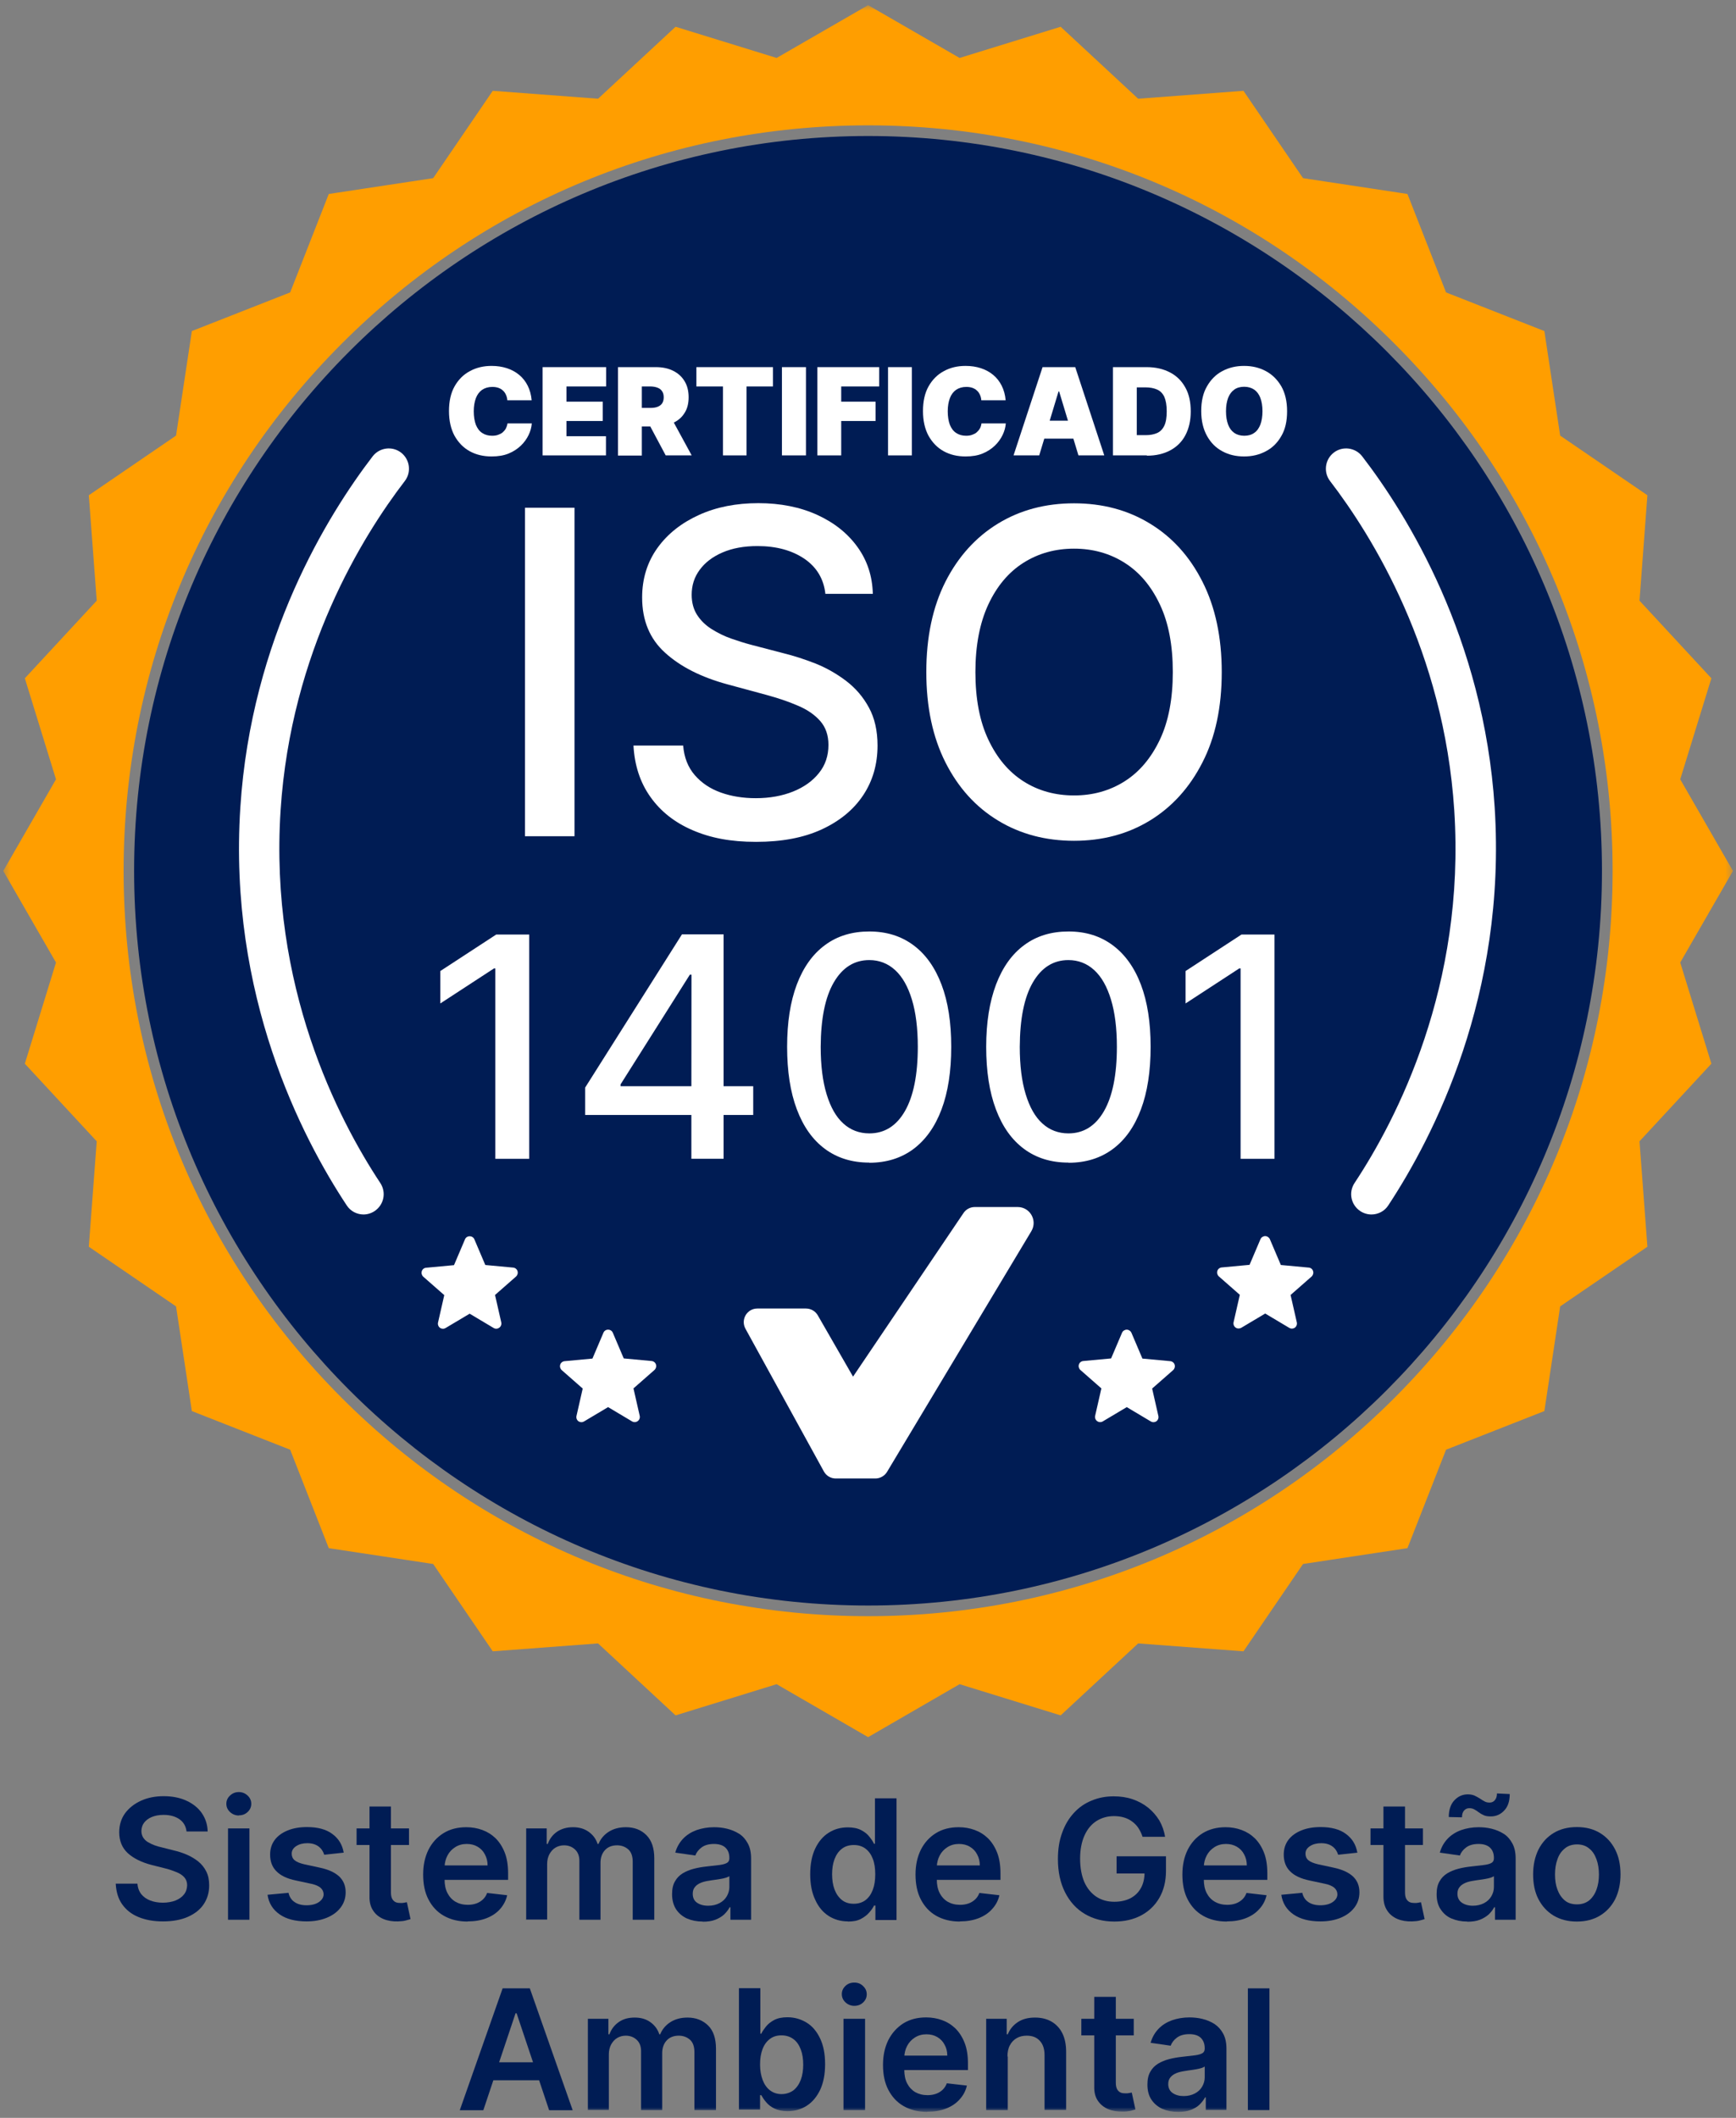 <svg xmlns="http://www.w3.org/2000/svg" width="246" height="300" viewBox="0 0 246 300" fill="none"><rect x="0" y="0" width="246" height="300" fill="#808080" stroke="none"/><mask id="mask0_385_261" style="mask-type:luminance" maskUnits="userSpaceOnUse" x="0" y="0" width="246" height="300"><path d="M245.591 0.687H0.44V299.158H245.591V0.687Z" fill="white"></path></mask><g mask="url(#mask0_385_261)"><path d="M227.006 123.347C227.006 180.744 180.362 227.428 123.015 227.428C65.669 227.428 19.003 180.744 19.003 123.347C19.003 65.951 65.669 19.266 123.015 19.266C180.362 19.266 227.006 65.951 227.006 123.347Z" fill="#001C54"></path><path d="M197.612 198.008C177.692 217.945 151.183 228.937 123.016 228.937C94.848 228.937 68.339 217.945 48.419 198.008C28.5 178.071 17.517 151.56 17.517 123.347C17.517 95.134 28.5 68.623 48.419 48.686C68.339 28.75 94.827 17.757 123.016 17.757C151.204 17.757 177.692 28.728 197.612 48.686C217.531 68.623 228.514 95.134 228.514 123.347C228.514 151.56 217.531 178.049 197.612 198.008ZM238.097 136.344L245.569 123.369L238.097 110.394L242.511 96.082L232.326 85.09L233.445 70.153L221.084 61.705L218.845 46.897L204.912 41.423L199.442 27.478L184.648 25.236L176.206 12.865L161.283 13.986L150.3 3.791L135.979 8.209L123.016 0.73L110.052 8.209L95.731 3.791L84.748 13.986L69.825 12.865L61.383 25.236L46.589 27.478L41.119 41.423L27.186 46.897L24.947 61.705L12.586 70.153L13.706 85.09L3.52 96.082L7.934 110.394L0.462 123.369L7.934 136.344L3.52 150.677L13.706 161.669L12.586 176.605L24.947 185.054L27.186 199.883L41.119 205.357L46.589 219.302L61.383 221.544L69.825 233.916L84.748 232.795L95.731 242.99L110.052 238.571L123.016 246.072L135.979 238.571L150.3 242.99L161.283 232.795L176.206 233.916L184.648 221.544L199.442 219.302L204.912 205.357L218.845 199.883L221.084 185.054L233.445 176.605L232.326 161.669L242.511 150.677L238.097 136.344Z" fill="#FF9E00"></path><path d="M73.335 180.054C73.249 179.774 72.99 179.58 72.71 179.558L68.77 179.192L67.219 175.549C67.111 175.291 66.853 175.118 66.552 175.118C66.25 175.118 65.992 175.291 65.884 175.571L64.334 179.213L60.393 179.58C60.091 179.601 59.854 179.795 59.768 180.075C59.682 180.356 59.768 180.657 59.983 180.851L62.955 183.459L62.072 187.339C62.008 187.619 62.115 187.921 62.352 188.093C62.481 188.179 62.632 188.223 62.783 188.223C62.912 188.223 63.041 188.179 63.149 188.115L66.552 186.089L69.954 188.115C70.212 188.266 70.514 188.244 70.751 188.072C70.988 187.899 71.095 187.598 71.031 187.317L70.148 183.438L73.12 180.83C73.335 180.636 73.421 180.334 73.335 180.054Z" fill="white"></path><path d="M92.953 193.288C92.867 193.007 92.609 192.813 92.329 192.792L88.388 192.426L86.837 188.783C86.73 188.524 86.471 188.352 86.17 188.352C85.868 188.352 85.61 188.524 85.502 188.805L83.952 192.447L80.011 192.813C79.731 192.835 79.472 193.029 79.386 193.309C79.3 193.589 79.386 193.891 79.602 194.085L82.573 196.693L81.691 200.573C81.626 200.853 81.734 201.155 81.97 201.327C82.1 201.413 82.25 201.456 82.401 201.456C82.53 201.456 82.66 201.413 82.767 201.349L86.17 199.323L89.572 201.349C89.831 201.499 90.132 201.478 90.369 201.305C90.606 201.133 90.713 200.831 90.649 200.551L89.766 196.672L92.738 194.064C92.953 193.87 93.039 193.568 92.953 193.288Z" fill="white"></path><path d="M172.718 180.808L175.689 183.416L174.806 187.296C174.742 187.576 174.85 187.878 175.086 188.05C175.323 188.223 175.625 188.223 175.883 188.093L179.286 186.067L182.688 188.093C182.796 188.158 182.925 188.201 183.054 188.201C183.205 188.201 183.356 188.158 183.485 188.072C183.722 187.899 183.829 187.598 183.765 187.317L182.882 183.438L185.854 180.83C186.069 180.636 186.155 180.334 186.069 180.054C185.983 179.774 185.746 179.58 185.445 179.558L181.504 179.192L179.953 175.549C179.846 175.291 179.566 175.097 179.286 175.097C179.006 175.097 178.726 175.269 178.618 175.528L177.068 179.17L173.127 179.537C172.847 179.558 172.588 179.752 172.502 180.032C172.416 180.313 172.502 180.614 172.718 180.808Z" fill="white"></path><path d="M153.099 194.064L156.071 196.672L155.188 200.551C155.124 200.831 155.231 201.133 155.468 201.305C155.705 201.478 156.007 201.499 156.265 201.349L159.668 199.323L163.07 201.349C163.178 201.413 163.307 201.456 163.436 201.456C163.587 201.456 163.738 201.413 163.867 201.327C164.104 201.155 164.211 200.853 164.147 200.573L163.264 196.693L166.236 194.085C166.451 193.891 166.537 193.589 166.451 193.309C166.365 193.029 166.106 192.835 165.826 192.813L161.886 192.447L160.335 188.805C160.227 188.546 159.947 188.352 159.668 188.352C159.388 188.352 159.108 188.524 159 188.783L157.449 192.426L153.509 192.792C153.229 192.813 152.97 193.007 152.884 193.288C152.798 193.568 152.884 193.87 153.099 194.064Z" fill="white"></path><path d="M51.52 172.036C50.594 172.036 49.668 171.583 49.13 170.743C42.756 161.108 32.333 140.999 34.056 114.381C35.606 90.349 46.481 72.891 52.812 64.636C53.782 63.386 55.59 63.149 56.839 64.118C58.088 65.088 58.325 66.899 57.356 68.149C51.413 75.887 41.227 92.246 39.762 114.769C38.147 139.706 47.924 158.565 53.889 167.574C54.772 168.911 54.406 170.678 53.071 171.562C52.575 171.885 52.037 172.036 51.499 172.036" fill="white"></path><path d="M194.338 172.036C195.264 172.036 196.19 171.583 196.729 170.743C203.081 161.108 213.504 140.999 211.803 114.381C210.252 90.349 199.377 72.891 193.025 64.636C192.056 63.386 190.247 63.149 188.998 64.118C187.749 65.088 187.512 66.899 188.481 68.149C194.424 75.887 204.61 92.246 206.075 114.769C207.69 139.706 197.913 158.565 191.948 167.574C191.065 168.911 191.431 170.678 192.766 171.562C193.262 171.885 193.8 172.036 194.36 172.036" fill="white"></path><path d="M120.884 195.012L115.888 186.326C115.543 185.722 114.897 185.356 114.208 185.356H107.317C105.852 185.356 104.926 186.929 105.637 188.223L116.749 208.44C117.094 209.065 117.74 209.431 118.429 209.431H124.049C124.717 209.431 125.363 209.065 125.707 208.483L146.144 174.407C147.048 172.898 145.972 170.98 144.206 170.98H138.133C137.487 170.98 136.884 171.303 136.539 171.821L120.905 194.969L120.884 195.012Z" fill="white"></path><path d="M75.338 56.704H71.892C71.871 56.424 71.806 56.165 71.698 55.928C71.591 55.691 71.461 55.497 71.268 55.325C71.095 55.152 70.859 55.023 70.622 54.937C70.363 54.851 70.083 54.807 69.76 54.807C69.2 54.807 68.705 54.958 68.317 55.217C67.93 55.497 67.628 55.885 67.434 56.402C67.241 56.92 67.133 57.545 67.133 58.256C67.133 59.01 67.241 59.657 67.434 60.174C67.65 60.691 67.93 61.08 68.339 61.338C68.727 61.597 69.2 61.726 69.739 61.726C70.062 61.726 70.342 61.683 70.579 61.597C70.815 61.511 71.052 61.403 71.225 61.252C71.397 61.101 71.548 60.929 71.677 60.713C71.784 60.498 71.871 60.261 71.914 59.98H75.359C75.316 60.541 75.165 61.08 74.907 61.618C74.649 62.157 74.282 62.674 73.809 63.127C73.335 63.58 72.754 63.968 72.064 64.248C71.375 64.528 70.579 64.657 69.653 64.657C68.511 64.657 67.478 64.42 66.573 63.925C65.669 63.429 64.958 62.696 64.42 61.748C63.903 60.799 63.623 59.614 63.623 58.234C63.623 56.855 63.881 55.67 64.42 54.721C64.958 53.773 65.69 53.04 66.595 52.566C67.499 52.07 68.533 51.833 69.653 51.833C70.449 51.833 71.16 51.941 71.828 52.156C72.495 52.372 73.076 52.695 73.572 53.105C74.067 53.514 74.476 54.032 74.778 54.635C75.079 55.239 75.273 55.928 75.338 56.704Z" fill="white"></path></g><path d="M76.888 64.507V52.006H85.89V54.743H80.269V56.898H85.416V59.636H80.269V61.791H85.868V64.507H76.888Z" fill="white"></path><mask id="mask1_385_261" style="mask-type:luminance" maskUnits="userSpaceOnUse" x="0" y="0" width="246" height="300"><path d="M245.591 0.687H0.44V299.158H245.591V0.687Z" fill="white"></path></mask><g mask="url(#mask1_385_261)"><path d="M94.891 58.773L98.014 64.507H94.332L91.273 58.773H94.891ZM87.57 64.507V52.006H92.953C93.879 52.006 94.698 52.178 95.387 52.523C96.076 52.868 96.614 53.342 97.002 53.989C97.389 54.614 97.583 55.389 97.583 56.273C97.583 57.157 97.389 57.933 96.98 58.536C96.593 59.161 96.033 59.614 95.322 59.937C94.611 60.261 93.772 60.411 92.824 60.411H89.615V57.782H92.156C92.566 57.782 92.889 57.739 93.169 57.631C93.448 57.523 93.664 57.372 93.815 57.157C93.965 56.941 94.052 56.64 94.052 56.295C94.052 55.95 93.987 55.648 93.815 55.411C93.664 55.174 93.448 55.023 93.169 54.915C92.889 54.808 92.544 54.743 92.156 54.743H90.951V64.528H87.57V64.507Z" fill="white"></path></g><path d="M98.681 54.743V52.006H109.535V54.743H105.788V64.507H102.45V54.743H98.681Z" fill="white"></path><path d="M114.208 52.006H110.805V64.507H114.208V52.006Z" fill="white"></path><path d="M115.823 64.507V52.006H124.587V54.743H119.204V56.898H124.071V59.636H119.204V64.507H115.823Z" fill="white"></path><path d="M129.217 52.006H125.837V64.507H129.217V52.006Z" fill="white"></path><mask id="mask2_385_261" style="mask-type:luminance" maskUnits="userSpaceOnUse" x="0" y="0" width="246" height="300"><path d="M245.591 0.687H0.44V299.158H245.591V0.687Z" fill="white"></path></mask><g mask="url(#mask2_385_261)"><path d="M142.504 56.704H139.059C139.037 56.424 138.973 56.165 138.865 55.928C138.757 55.691 138.628 55.497 138.434 55.325C138.262 55.152 138.025 55.023 137.788 54.937C137.53 54.851 137.25 54.807 136.927 54.807C136.367 54.807 135.872 54.958 135.484 55.217C135.096 55.497 134.795 55.885 134.601 56.402C134.407 56.92 134.3 57.545 134.3 58.256C134.3 59.01 134.407 59.657 134.601 60.174C134.817 60.691 135.096 61.08 135.506 61.338C135.893 61.597 136.367 61.726 136.905 61.726C137.228 61.726 137.508 61.683 137.745 61.597C137.982 61.511 138.219 61.403 138.391 61.252C138.564 61.101 138.714 60.929 138.844 60.713C138.973 60.498 139.037 60.261 139.08 59.98H142.526C142.483 60.541 142.332 61.08 142.074 61.618C141.815 62.157 141.449 62.674 140.975 63.127C140.502 63.58 139.92 63.968 139.231 64.248C138.542 64.528 137.745 64.657 136.819 64.657C135.678 64.657 134.644 64.42 133.74 63.925C132.835 63.429 132.125 62.696 131.586 61.748C131.069 60.799 130.79 59.614 130.79 58.234C130.79 56.855 131.048 55.67 131.586 54.721C132.125 53.773 132.857 53.04 133.761 52.566C134.666 52.07 135.678 51.833 136.819 51.833C137.616 51.833 138.327 51.941 138.994 52.156C139.662 52.372 140.243 52.695 140.739 53.105C141.234 53.514 141.643 54.032 141.945 54.635C142.246 55.239 142.44 55.928 142.504 56.704Z" fill="white"></path></g><path d="M146.596 59.592H153.465V62.136H146.596V59.592ZM147.285 64.507H143.624L147.737 52.006H152.367L156.48 64.507H152.819L150.085 55.454H149.998L147.263 64.507H147.285Z" fill="white"></path><mask id="mask3_385_261" style="mask-type:luminance" maskUnits="userSpaceOnUse" x="0" y="0" width="246" height="300"><path d="M245.591 0.687H0.44V299.158H245.591V0.687Z" fill="white"></path></mask><g mask="url(#mask3_385_261)"><path d="M161.089 61.64H162.381C163.006 61.64 163.522 61.532 163.975 61.338C164.405 61.144 164.75 60.799 164.987 60.303C165.224 59.808 165.331 59.14 165.331 58.256C165.331 57.372 165.202 56.704 164.987 56.208C164.75 55.713 164.405 55.368 163.953 55.174C163.501 54.98 162.962 54.872 162.295 54.872H161.089V61.618V61.64ZM162.51 64.506H157.708V52.005H162.467C163.759 52.005 164.858 52.264 165.805 52.76C166.753 53.256 167.463 53.967 167.98 54.915C168.497 55.842 168.734 56.963 168.734 58.278C168.734 59.592 168.475 60.691 167.98 61.64C167.485 62.588 166.753 63.299 165.827 63.795C164.901 64.291 163.802 64.549 162.532 64.549" fill="white"></path><path d="M178.898 58.256C178.898 57.502 178.79 56.877 178.597 56.359C178.403 55.842 178.101 55.454 177.735 55.195C177.348 54.937 176.874 54.786 176.314 54.786C175.754 54.786 175.28 54.915 174.893 55.195C174.505 55.476 174.225 55.864 174.031 56.359C173.837 56.877 173.73 57.502 173.73 58.256C173.73 59.01 173.837 59.635 174.031 60.153C174.225 60.67 174.527 61.058 174.893 61.317C175.259 61.575 175.754 61.726 176.314 61.726C176.874 61.726 177.348 61.597 177.735 61.317C178.123 61.058 178.403 60.648 178.597 60.153C178.79 59.635 178.898 59.01 178.898 58.256ZM182.387 58.256C182.387 59.657 182.128 60.821 181.568 61.769C181.03 62.718 180.298 63.45 179.372 63.925C178.446 64.42 177.434 64.657 176.292 64.657C175.151 64.657 174.117 64.42 173.213 63.925C172.287 63.429 171.576 62.718 171.038 61.748C170.5 60.778 170.22 59.614 170.22 58.234C170.22 56.855 170.478 55.67 171.038 54.721C171.576 53.773 172.308 53.04 173.213 52.566C174.139 52.07 175.151 51.833 176.292 51.833C177.434 51.833 178.446 52.07 179.372 52.566C180.298 53.062 181.008 53.773 181.568 54.721C182.107 55.67 182.387 56.855 182.387 58.234" fill="white"></path><path d="M26.433 259.435C26.346 258.702 26.023 258.12 25.442 257.71C24.861 257.301 24.107 257.085 23.181 257.085C22.535 257.085 21.975 257.193 21.501 257.387C21.027 257.581 20.683 257.861 20.424 258.185C20.166 258.529 20.058 258.896 20.037 259.348C20.037 259.715 20.123 260.017 20.274 260.275C20.446 260.534 20.661 260.771 20.963 260.943C21.243 261.116 21.566 261.267 21.91 261.396C22.255 261.525 22.599 261.612 22.965 261.698L24.581 262.107C25.227 262.258 25.851 262.452 26.454 262.711C27.057 262.969 27.596 263.293 28.091 263.681C28.565 264.069 28.952 264.543 29.232 265.103C29.512 265.664 29.641 266.31 29.641 267.065C29.641 268.078 29.383 268.961 28.866 269.737C28.349 270.513 27.596 271.095 26.626 271.526C25.657 271.957 24.473 272.173 23.095 272.173C21.716 272.173 20.597 271.957 19.606 271.548C18.616 271.138 17.862 270.535 17.302 269.737C16.742 268.94 16.462 267.97 16.398 266.827H19.477C19.52 267.431 19.714 267.927 20.037 268.336C20.36 268.724 20.791 269.026 21.307 269.22C21.824 269.414 22.427 269.522 23.073 269.522C23.719 269.522 24.344 269.414 24.861 269.22C25.377 269.004 25.787 268.724 26.067 268.358C26.368 267.991 26.497 267.56 26.519 267.065C26.519 266.612 26.39 266.246 26.131 265.944C25.873 265.642 25.507 265.405 25.054 265.211C24.581 265.017 24.042 264.823 23.439 264.672L21.48 264.176C20.058 263.81 18.939 263.25 18.12 262.517C17.302 261.762 16.893 260.771 16.893 259.542C16.893 258.529 17.173 257.624 17.711 256.87C18.271 256.115 19.025 255.512 19.972 255.081C20.92 254.65 21.997 254.434 23.202 254.434C24.408 254.434 25.507 254.65 26.433 255.081C27.359 255.512 28.091 256.094 28.608 256.848C29.125 257.603 29.404 258.465 29.426 259.435H26.411H26.433Z" fill="#001C54"></path><path d="M32.312 259.004H35.348V271.936H32.312V259.004ZM33.84 257.172C33.367 257.172 32.936 256.999 32.592 256.676C32.247 256.353 32.075 255.965 32.075 255.512C32.075 255.059 32.247 254.671 32.592 254.348C32.936 254.025 33.345 253.852 33.84 253.852C34.336 253.852 34.745 254.025 35.09 254.348C35.434 254.671 35.606 255.059 35.606 255.512C35.606 255.965 35.434 256.353 35.09 256.676C34.745 256.999 34.336 257.15 33.84 257.15" fill="#001C54"></path><path d="M48.721 262.431L45.943 262.732C45.857 262.452 45.728 262.194 45.534 261.935C45.34 261.698 45.082 261.482 44.759 261.331C44.436 261.181 44.026 261.094 43.574 261.094C42.928 261.094 42.411 261.224 41.981 261.504C41.55 261.784 41.335 262.129 41.335 262.582C41.335 262.948 41.464 263.271 41.744 263.508C42.024 263.745 42.498 263.939 43.144 264.09L45.34 264.564C46.568 264.823 47.472 265.254 48.075 265.815C48.678 266.396 48.98 267.129 48.98 268.056C48.98 268.875 48.743 269.586 48.269 270.211C47.795 270.836 47.149 271.311 46.309 271.655C45.469 272 44.522 272.173 43.445 272.173C41.873 272.173 40.581 271.849 39.633 271.181C38.664 270.513 38.083 269.586 37.911 268.401L40.882 268.121C41.012 268.703 41.313 269.155 41.744 269.435C42.175 269.737 42.756 269.888 43.445 269.888C44.134 269.888 44.759 269.737 45.189 269.435C45.62 269.134 45.857 268.767 45.857 268.336C45.857 267.97 45.706 267.668 45.426 267.409C45.146 267.172 44.716 266.978 44.113 266.849L41.916 266.375C40.667 266.116 39.763 265.685 39.16 265.06C38.557 264.457 38.277 263.659 38.277 262.711C38.277 261.913 38.492 261.224 38.923 260.642C39.353 260.06 39.978 259.607 40.775 259.284C41.572 258.961 42.476 258.81 43.51 258.81C45.017 258.81 46.223 259.133 47.084 259.78C47.967 260.426 48.506 261.288 48.7 262.409" fill="#001C54"></path><path d="M52.361 255.9H55.397V268.056C55.397 268.466 55.462 268.789 55.591 269.004C55.72 269.22 55.892 269.371 56.086 269.457C56.301 269.543 56.517 269.565 56.775 269.565C56.969 269.565 57.141 269.565 57.292 269.522C57.443 269.5 57.572 269.457 57.658 269.457L58.175 271.85C58.003 271.914 57.787 271.957 57.486 272.043C57.184 272.13 56.818 272.151 56.388 272.173C55.634 272.194 54.945 272.087 54.32 271.828C53.717 271.569 53.222 271.181 52.877 270.643C52.511 270.104 52.339 269.436 52.361 268.617V255.965V255.9ZM57.959 261.353H50.53V259.004H57.959V261.353Z" fill="#001C54"></path><path d="M66.25 272.194C64.958 272.194 63.838 271.914 62.891 271.375C61.943 270.837 61.233 270.061 60.716 269.069C60.199 268.078 59.962 266.892 59.962 265.534C59.962 264.177 60.221 263.034 60.716 262.021C61.233 261.008 61.943 260.232 62.848 259.672C63.752 259.111 64.829 258.831 66.078 258.831C66.875 258.831 67.629 258.961 68.339 259.219C69.05 259.478 69.674 259.866 70.234 260.405C70.773 260.944 71.203 261.612 71.526 262.431C71.849 263.25 72 264.241 72 265.362V266.289H61.405V264.241H69.093C69.093 263.659 68.964 263.142 68.705 262.668C68.468 262.215 68.124 261.849 67.672 261.59C67.241 261.331 66.724 261.202 66.143 261.202C65.518 261.202 64.98 261.353 64.506 261.655C64.032 261.957 63.666 262.344 63.408 262.84C63.149 263.336 63.02 263.853 62.999 264.435V266.224C62.999 266.978 63.128 267.625 63.408 268.164C63.688 268.703 64.075 269.112 64.549 269.392C65.044 269.673 65.626 269.824 66.293 269.824C66.724 269.824 67.133 269.759 67.499 269.63C67.865 269.5 68.167 269.306 68.425 269.069C68.684 268.832 68.899 268.509 69.028 268.142L71.871 268.466C71.699 269.22 71.354 269.867 70.859 270.427C70.363 270.987 69.717 271.418 68.942 271.72C68.167 272.022 67.262 272.173 66.272 272.173" fill="#001C54"></path><path d="M74.563 271.936V259.004H77.47V261.202H77.621C77.879 260.469 78.331 259.887 78.956 259.456C79.58 259.047 80.312 258.831 81.195 258.831C82.078 258.831 82.81 259.047 83.413 259.478C84.016 259.909 84.447 260.469 84.684 261.202H84.813C85.093 260.491 85.588 259.909 86.256 259.478C86.945 259.047 87.742 258.831 88.689 258.831C89.874 258.831 90.843 259.198 91.597 259.952C92.35 260.706 92.716 261.806 92.716 263.25V271.936H89.659V263.724C89.659 262.926 89.443 262.323 89.012 261.957C88.582 261.59 88.065 261.396 87.44 261.396C86.708 261.396 86.127 261.633 85.718 262.086C85.308 262.538 85.093 263.142 85.093 263.875V271.936H82.1V263.595C82.1 262.926 81.906 262.388 81.497 262C81.088 261.612 80.571 261.396 79.925 261.396C79.494 261.396 79.085 261.504 78.719 261.719C78.353 261.935 78.073 262.258 77.858 262.646C77.642 263.056 77.534 263.508 77.534 264.047V271.914H74.498L74.563 271.936Z" fill="#001C54"></path><path d="M100.361 269.953C100.964 269.953 101.502 269.824 101.955 269.586C102.407 269.349 102.751 269.026 102.988 268.617C103.225 268.207 103.354 267.776 103.354 267.302V265.771C103.354 265.771 103.096 265.922 102.859 265.987C102.644 266.052 102.385 266.116 102.105 266.159C101.825 266.203 101.546 266.246 101.266 266.289C100.986 266.332 100.749 266.353 100.555 266.397C100.103 266.461 99.694 266.547 99.327 266.698C98.961 266.849 98.681 267.043 98.488 267.28C98.272 267.539 98.165 267.841 98.165 268.25C98.165 268.811 98.358 269.242 98.767 269.522C99.177 269.802 99.694 269.953 100.34 269.953M99.564 272.194C98.746 272.194 98.014 272.043 97.346 271.763C96.7 271.462 96.183 271.03 95.796 270.449C95.43 269.867 95.236 269.155 95.236 268.315C95.236 267.582 95.365 266.978 95.645 266.504C95.903 266.03 96.291 265.642 96.743 265.362C97.217 265.082 97.734 264.866 98.315 264.715C98.897 264.565 99.521 264.457 100.146 264.392C100.899 264.306 101.524 264.241 101.998 264.177C102.471 264.112 102.816 264.004 103.031 263.875C103.247 263.745 103.354 263.53 103.354 263.228V263.185C103.354 262.538 103.161 262.064 102.795 261.719C102.428 261.375 101.869 261.202 101.179 261.202C100.426 261.202 99.844 261.375 99.414 261.698C98.983 262.021 98.681 262.409 98.531 262.84L95.688 262.431C95.903 261.655 96.291 260.987 96.808 260.448C97.325 259.909 97.949 259.521 98.703 259.241C99.457 258.982 100.275 258.831 101.179 258.831C101.804 258.831 102.428 258.896 103.031 259.047C103.656 259.198 104.216 259.435 104.733 259.758C105.249 260.081 105.659 260.556 105.96 261.116C106.283 261.698 106.434 262.409 106.434 263.271V271.936H103.505V270.168H103.397C103.204 270.535 102.945 270.858 102.622 271.181C102.299 271.483 101.869 271.742 101.373 271.936C100.878 272.13 100.275 272.216 99.607 272.216" fill="#001C54"></path><path d="M120.991 269.673C121.637 269.673 122.197 269.5 122.65 269.155C123.102 268.81 123.446 268.315 123.683 267.69C123.92 267.065 124.028 266.332 124.028 265.491C124.028 264.651 123.92 263.918 123.683 263.314C123.446 262.689 123.102 262.215 122.65 261.87C122.197 261.525 121.637 261.353 120.991 261.353C120.345 261.353 119.742 261.525 119.29 261.892C118.838 262.237 118.493 262.732 118.256 263.357C118.02 263.982 117.912 264.694 117.912 265.491C117.912 266.289 118.02 267.021 118.256 267.647C118.493 268.272 118.838 268.767 119.29 269.134C119.742 269.5 120.302 269.673 120.97 269.673M120.152 272.173C119.139 272.173 118.235 271.914 117.417 271.397C116.62 270.88 115.974 270.125 115.522 269.112C115.048 268.121 114.811 266.914 114.811 265.491C114.811 264.069 115.048 262.84 115.522 261.849C115.995 260.857 116.641 260.103 117.438 259.607C118.256 259.09 119.139 258.853 120.152 258.853C120.905 258.853 121.53 258.982 122.025 259.241C122.52 259.499 122.908 259.801 123.188 260.168C123.468 260.512 123.705 260.857 123.855 261.181H123.985V254.736H127.043V271.979H124.049V269.931H123.855C123.705 270.254 123.468 270.578 123.166 270.923C122.865 271.267 122.477 271.569 121.982 271.828C121.487 272.086 120.884 272.194 120.13 272.194" fill="#001C54"></path><path d="M136.023 272.194C134.731 272.194 133.611 271.914 132.663 271.375C131.716 270.837 131.005 270.061 130.488 269.069C129.971 268.078 129.734 266.892 129.734 265.534C129.734 264.177 129.993 263.034 130.488 262.021C131.005 261.008 131.716 260.232 132.62 259.672C133.525 259.111 134.601 258.831 135.85 258.831C136.647 258.831 137.401 258.961 138.111 259.219C138.822 259.478 139.447 259.866 140.007 260.405C140.545 260.944 140.976 261.612 141.299 262.431C141.622 263.25 141.772 264.241 141.772 265.362V266.289H131.177V264.241H138.844C138.844 263.659 138.714 263.142 138.456 262.668C138.219 262.215 137.875 261.849 137.422 261.59C136.992 261.331 136.475 261.202 135.893 261.202C135.269 261.202 134.731 261.353 134.257 261.655C133.783 261.957 133.417 262.344 133.159 262.84C132.9 263.336 132.771 263.853 132.749 264.435V266.224C132.749 266.978 132.879 267.625 133.159 268.164C133.438 268.703 133.826 269.112 134.3 269.392C134.795 269.673 135.377 269.824 136.044 269.824C136.496 269.824 136.884 269.759 137.25 269.63C137.616 269.5 137.918 269.306 138.176 269.069C138.435 268.832 138.65 268.509 138.779 268.142L141.622 268.466C141.449 269.22 141.105 269.867 140.588 270.427C140.093 270.987 139.447 271.418 138.671 271.72C137.896 272.022 136.992 272.173 136.001 272.173" fill="#001C54"></path><path d="M161.907 260.189C161.757 259.737 161.563 259.327 161.326 258.961C161.089 258.594 160.787 258.292 160.443 258.034C160.098 257.775 159.711 257.581 159.28 257.452C158.849 257.323 158.354 257.258 157.859 257.258C156.933 257.258 156.114 257.495 155.382 257.948C154.65 258.422 154.09 259.09 153.681 259.995C153.272 260.9 153.057 262 153.057 263.293C153.057 264.586 153.272 265.707 153.66 266.612C154.069 267.517 154.65 268.207 155.361 268.681C156.093 269.155 156.933 269.392 157.902 269.392C158.785 269.392 159.538 269.22 160.185 268.897C160.831 268.552 161.326 268.078 161.67 267.453C162.015 266.828 162.187 266.095 162.187 265.276L162.898 265.383H158.225V262.948H165.224V265.017C165.224 266.504 164.901 267.776 164.276 268.854C163.652 269.931 162.79 270.75 161.692 271.332C160.594 271.914 159.323 272.194 157.902 272.194C156.308 272.194 154.93 271.828 153.724 271.117C152.518 270.405 151.592 269.371 150.925 268.056C150.257 266.741 149.912 265.168 149.912 263.336C149.912 261.935 150.106 260.706 150.515 259.607C150.903 258.508 151.463 257.581 152.174 256.805C152.884 256.029 153.724 255.447 154.693 255.059C155.662 254.65 156.696 254.456 157.816 254.456C158.763 254.456 159.668 254.585 160.486 254.865C161.304 255.146 162.036 255.534 162.683 256.051C163.329 256.568 163.845 257.172 164.276 257.861C164.685 258.573 164.965 259.349 165.094 260.189H161.907Z" fill="#001C54"></path><path d="M173.837 272.194C172.545 272.194 171.426 271.914 170.478 271.375C169.531 270.837 168.82 270.061 168.303 269.069C167.786 268.078 167.549 266.892 167.549 265.534C167.549 264.177 167.808 263.034 168.303 262.021C168.82 261.008 169.531 260.232 170.435 259.672C171.361 259.111 172.438 258.831 173.665 258.831C174.462 258.831 175.216 258.961 175.926 259.219C176.637 259.478 177.261 259.866 177.821 260.405C178.36 260.944 178.79 261.612 179.113 262.431C179.436 263.25 179.587 264.241 179.587 265.362V266.289H168.992V264.241H176.68C176.68 263.659 176.551 263.142 176.292 262.668C176.056 262.215 175.711 261.849 175.259 261.59C174.807 261.331 174.311 261.202 173.73 261.202C173.105 261.202 172.567 261.353 172.093 261.655C171.619 261.957 171.253 262.344 170.995 262.84C170.736 263.336 170.607 263.853 170.586 264.435V266.224C170.586 266.978 170.715 267.625 170.995 268.164C171.275 268.703 171.662 269.112 172.158 269.392C172.653 269.673 173.234 269.824 173.902 269.824C174.354 269.824 174.742 269.759 175.108 269.63C175.474 269.5 175.776 269.306 176.034 269.069C176.292 268.832 176.508 268.509 176.637 268.142L179.48 268.466C179.307 269.22 178.963 269.867 178.446 270.427C177.951 270.987 177.305 271.418 176.529 271.72C175.754 272.022 174.85 272.173 173.859 272.173" fill="#001C54"></path><path d="M192.4 262.431L189.622 262.732C189.536 262.452 189.407 262.194 189.213 261.935C189.019 261.698 188.761 261.482 188.438 261.331C188.115 261.181 187.706 261.094 187.232 261.094C186.607 261.094 186.069 261.224 185.638 261.504C185.208 261.784 184.992 262.129 184.992 262.582C184.992 262.948 185.122 263.271 185.402 263.508C185.681 263.745 186.155 263.939 186.801 264.09L188.998 264.564C190.225 264.823 191.13 265.254 191.733 265.815C192.336 266.396 192.637 267.129 192.637 268.056C192.637 268.875 192.4 269.586 191.927 270.211C191.453 270.836 190.807 271.311 189.988 271.655C189.149 272 188.201 272.173 187.124 272.173C185.531 272.173 184.26 271.849 183.291 271.181C182.322 270.513 181.741 269.586 181.568 268.401L184.54 268.121C184.669 268.703 184.971 269.155 185.402 269.435C185.832 269.737 186.414 269.888 187.103 269.888C187.792 269.888 188.416 269.737 188.847 269.435C189.278 269.134 189.515 268.767 189.515 268.336C189.515 267.97 189.364 267.668 189.084 267.409C188.804 267.172 188.373 266.978 187.77 266.849L185.552 266.375C184.325 266.116 183.399 265.685 182.796 265.06C182.193 264.457 181.913 263.659 181.913 262.711C181.913 261.913 182.128 261.224 182.559 260.642C182.99 260.06 183.614 259.607 184.411 259.284C185.208 258.961 186.112 258.81 187.146 258.81C188.653 258.81 189.859 259.133 190.721 259.78C191.604 260.426 192.142 261.288 192.336 262.409" fill="#001C54"></path><path d="M196.04 255.9H199.098V268.056C199.098 268.466 199.162 268.789 199.291 269.004C199.421 269.22 199.593 269.371 199.787 269.457C200.002 269.543 200.217 269.565 200.476 269.565C200.67 269.565 200.842 269.565 200.993 269.522C201.143 269.5 201.273 269.457 201.359 269.457L201.876 271.85C201.725 271.914 201.488 271.957 201.186 272.043C200.885 272.13 200.519 272.151 200.088 272.173C199.334 272.194 198.645 272.087 198.021 271.828C197.418 271.569 196.923 271.181 196.578 270.643C196.212 270.104 196.04 269.436 196.04 268.617V255.965V255.9ZM201.639 261.353H194.209V259.004H201.639V261.353Z" fill="#001C54"></path><path d="M208.702 269.953C209.305 269.953 209.844 269.823 210.296 269.586C210.748 269.349 211.093 269.026 211.329 268.616C211.566 268.207 211.695 267.776 211.695 267.302V265.771C211.695 265.771 211.437 265.922 211.222 265.987C210.985 266.052 210.748 266.116 210.468 266.159C210.188 266.202 209.908 266.246 209.628 266.289C209.348 266.332 209.111 266.353 208.918 266.396C208.465 266.461 208.056 266.547 207.69 266.698C207.324 266.849 207.044 267.043 206.85 267.28C206.635 267.539 206.527 267.841 206.527 268.25C206.527 268.81 206.743 269.241 207.152 269.522C207.561 269.802 208.078 269.953 208.724 269.953M207.152 257.43L205.3 257.387C205.3 256.396 205.558 255.598 206.075 255.038C206.592 254.477 207.238 254.176 207.992 254.176C208.358 254.176 208.681 254.24 208.939 254.348C209.197 254.477 209.456 254.607 209.693 254.758C209.908 254.909 210.145 255.059 210.36 255.167C210.576 255.296 210.813 255.34 211.093 255.34C211.416 255.34 211.674 255.21 211.846 254.973C212.04 254.736 212.126 254.434 212.126 254.046L213.935 254.133C213.935 255.146 213.677 255.922 213.16 256.46C212.643 257.021 211.997 257.301 211.265 257.301C210.856 257.301 210.511 257.258 210.253 257.129C209.973 256.999 209.736 256.87 209.542 256.719C209.348 256.568 209.133 256.417 208.918 256.309C208.702 256.18 208.465 256.137 208.185 256.137C207.884 256.137 207.647 256.266 207.453 256.482C207.259 256.719 207.173 257.021 207.173 257.409M207.905 272.194C207.087 272.194 206.355 272.043 205.687 271.763C205.02 271.483 204.524 271.03 204.137 270.448C203.749 269.867 203.577 269.155 203.577 268.315C203.577 267.582 203.706 266.978 203.986 266.504C204.244 266.03 204.632 265.642 205.084 265.362C205.558 265.082 206.075 264.866 206.656 264.715C207.238 264.564 207.841 264.457 208.487 264.392C209.241 264.306 209.865 264.241 210.339 264.176C210.813 264.112 211.157 264.004 211.372 263.875C211.588 263.745 211.695 263.53 211.695 263.228V263.185C211.695 262.538 211.502 262.064 211.136 261.719C210.769 261.375 210.21 261.202 209.52 261.202C208.767 261.202 208.185 261.375 207.755 261.698C207.324 262.021 207.022 262.409 206.872 262.84L204.029 262.431C204.244 261.655 204.632 260.987 205.149 260.448C205.666 259.909 206.29 259.521 207.044 259.241C207.798 258.982 208.616 258.831 209.52 258.831C210.145 258.831 210.769 258.896 211.372 259.047C211.997 259.198 212.557 259.435 213.074 259.758C213.591 260.081 214 260.556 214.301 261.116C214.624 261.698 214.775 262.409 214.775 263.271V271.936H211.846V270.168H211.739C211.545 270.535 211.286 270.858 210.963 271.181C210.619 271.483 210.21 271.742 209.714 271.936C209.219 272.13 208.616 272.216 207.948 272.216" fill="#001C54"></path><path d="M223.475 269.759C224.164 269.759 224.724 269.565 225.198 269.198C225.65 268.81 225.994 268.315 226.231 267.668C226.468 267.022 226.576 266.31 226.576 265.534C226.576 264.758 226.468 264.026 226.231 263.379C225.994 262.732 225.671 262.215 225.198 261.849C224.745 261.461 224.164 261.267 223.475 261.267C222.786 261.267 222.183 261.461 221.731 261.849C221.257 262.237 220.912 262.732 220.697 263.379C220.46 264.026 220.352 264.737 220.352 265.534C220.352 266.332 220.46 267.043 220.697 267.668C220.934 268.315 221.278 268.81 221.731 269.198C222.183 269.586 222.786 269.759 223.475 269.759ZM223.453 272.194C222.183 272.194 221.106 271.914 220.159 271.354C219.233 270.793 218.522 270.017 218.005 269.026C217.488 268.035 217.251 266.849 217.251 265.513C217.251 264.176 217.51 263.013 218.005 262C218.522 260.987 219.233 260.211 220.159 259.65C221.085 259.09 222.183 258.81 223.453 258.81C224.724 258.81 225.801 259.09 226.727 259.65C227.653 260.211 228.363 260.987 228.88 262C229.397 263.013 229.634 264.176 229.634 265.513C229.634 266.849 229.375 268.013 228.88 269.026C228.363 270.017 227.653 270.793 226.727 271.354C225.801 271.914 224.702 272.194 223.453 272.194Z" fill="#001C54"></path></g><path d="M73.077 285.191H73.206L75.532 292.131H70.729L73.055 285.191H73.077ZM71.225 281.656L65.152 298.92H68.49L69.911 294.674H76.393L77.814 298.92H81.152L75.079 281.656H71.225Z" fill="#001C54"></path><mask id="mask4_385_261" style="mask-type:luminance" maskUnits="userSpaceOnUse" x="0" y="0" width="246" height="300"><path d="M245.591 0.687H0.44V299.158H245.591V0.687Z" fill="white"></path></mask><g mask="url(#mask4_385_261)"><path d="M83.306 298.899V285.967H86.213V288.165H86.364C86.622 287.433 87.074 286.851 87.699 286.42C88.323 285.989 89.055 285.795 89.938 285.795C90.821 285.795 91.553 286.01 92.156 286.441C92.759 286.872 93.19 287.433 93.427 288.165H93.556C93.836 287.454 94.331 286.872 94.999 286.441C95.688 286.01 96.485 285.795 97.432 285.795C98.617 285.795 99.586 286.182 100.34 286.915C101.093 287.648 101.459 288.769 101.459 290.213V298.899H98.401V290.687C98.401 289.89 98.186 289.286 97.755 288.92C97.325 288.553 96.808 288.359 96.183 288.359C95.451 288.359 94.87 288.596 94.46 289.049C94.051 289.502 93.836 290.105 93.836 290.838V298.899H90.843V290.558C90.843 289.89 90.649 289.351 90.24 288.963C89.831 288.575 89.314 288.359 88.668 288.359C88.237 288.359 87.828 288.467 87.462 288.683C87.096 288.898 86.816 289.222 86.6 289.609C86.385 290.019 86.277 290.472 86.277 291.01V298.877H83.241L83.306 298.899Z" fill="#001C54"></path><path d="M107.704 292.433C107.704 293.274 107.834 294.006 108.07 294.631C108.307 295.256 108.652 295.752 109.104 296.097C109.556 296.442 110.095 296.636 110.741 296.636C111.387 296.636 111.968 296.442 112.442 296.097C112.894 295.731 113.239 295.235 113.476 294.61C113.713 293.985 113.82 293.252 113.82 292.455C113.82 291.657 113.713 290.946 113.476 290.321C113.239 289.696 112.916 289.2 112.442 288.855C111.99 288.51 111.43 288.316 110.741 288.316C110.052 288.316 109.535 288.489 109.083 288.834C108.63 289.178 108.286 289.653 108.049 290.278C107.812 290.903 107.704 291.614 107.704 292.455M104.711 298.899V281.635H107.747V288.079H107.877C108.027 287.756 108.264 287.433 108.544 287.066C108.824 286.721 109.212 286.398 109.707 286.139C110.202 285.881 110.827 285.751 111.581 285.751C112.571 285.751 113.476 286.01 114.294 286.506C115.112 287.002 115.737 287.756 116.211 288.747C116.684 289.739 116.921 290.946 116.921 292.39C116.921 293.834 116.684 295.019 116.232 296.011C115.758 297.002 115.134 297.757 114.337 298.274C113.54 298.791 112.636 299.05 111.602 299.05C110.87 299.05 110.245 298.921 109.75 298.683C109.255 298.446 108.867 298.145 108.566 297.778C108.264 297.433 108.049 297.088 107.877 296.787H107.704V298.834H104.711V298.899Z" fill="#001C54"></path><path d="M119.527 285.967H122.585V298.899H119.527V285.967ZM121.056 284.135C120.582 284.135 120.151 283.963 119.807 283.639C119.462 283.316 119.29 282.928 119.29 282.475C119.29 282.023 119.462 281.635 119.807 281.311C120.151 280.988 120.561 280.837 121.056 280.837C121.551 280.837 121.96 280.988 122.305 281.333C122.649 281.656 122.822 282.044 122.822 282.497C122.822 282.95 122.649 283.337 122.305 283.661C121.96 283.984 121.551 284.135 121.056 284.135Z" fill="#001C54"></path><path d="M131.414 299.158C130.122 299.158 129.002 298.877 128.055 298.339C127.107 297.8 126.397 297.024 125.88 296.032C125.363 295.041 125.126 293.855 125.126 292.498C125.126 291.14 125.384 289.997 125.88 288.984C126.397 287.971 127.107 287.195 128.012 286.614C128.916 286.053 129.993 285.773 131.242 285.773C132.039 285.773 132.792 285.902 133.503 286.161C134.214 286.42 134.838 286.808 135.398 287.346C135.936 287.885 136.367 288.553 136.69 289.372C137.013 290.191 137.164 291.183 137.164 292.304V293.23H126.569V291.183H134.235C134.235 290.601 134.106 290.084 133.848 289.631C133.611 289.178 133.266 288.812 132.814 288.553C132.383 288.295 131.866 288.165 131.285 288.165C130.66 288.165 130.122 288.316 129.648 288.618C129.175 288.92 128.808 289.308 128.55 289.803C128.292 290.278 128.162 290.816 128.141 291.398V293.187C128.141 293.942 128.27 294.588 128.55 295.127C128.83 295.666 129.218 296.075 129.691 296.356C130.187 296.636 130.768 296.787 131.436 296.787C131.888 296.787 132.275 296.722 132.642 296.593C133.008 296.463 133.309 296.269 133.568 296.032C133.826 295.774 134.041 295.472 134.171 295.106L137.013 295.429C136.841 296.183 136.496 296.83 135.979 297.39C135.484 297.951 134.838 298.382 134.063 298.683C133.288 298.985 132.383 299.136 131.393 299.136" fill="#001C54"></path><path d="M142.806 291.312V298.899H139.748V285.967H142.655V288.165H142.806C143.107 287.433 143.581 286.872 144.227 286.441C144.873 286.01 145.691 285.795 146.661 285.795C147.565 285.795 148.34 285.989 148.986 286.355C149.654 286.743 150.171 287.282 150.537 288.015C150.903 288.747 151.075 289.631 151.075 290.644V298.877H148.017V291.118C148.017 290.256 147.802 289.588 147.35 289.092C146.897 288.596 146.294 288.359 145.498 288.359C144.959 288.359 144.486 288.467 144.076 288.704C143.667 288.941 143.344 289.265 143.107 289.717C142.87 290.148 142.763 290.687 142.763 291.312" fill="#001C54"></path><path d="M155.059 282.863H158.117V295.019C158.117 295.429 158.182 295.731 158.311 295.968C158.44 296.183 158.612 296.334 158.806 296.42C159.021 296.507 159.237 296.528 159.495 296.528C159.689 296.528 159.861 296.528 160.012 296.485C160.163 296.463 160.292 296.442 160.378 296.42L160.895 298.813C160.723 298.877 160.507 298.92 160.206 299.007C159.904 299.071 159.538 299.114 159.108 299.114C158.354 299.114 157.665 299.028 157.04 298.77C156.437 298.511 155.942 298.123 155.576 297.584C155.21 297.045 155.038 296.377 155.059 295.558V282.906V282.863ZM160.658 288.316H153.229V285.967H160.658V288.316Z" fill="#001C54"></path><path d="M167.721 296.916C168.324 296.916 168.863 296.787 169.315 296.55C169.767 296.313 170.112 295.989 170.349 295.58C170.586 295.17 170.715 294.739 170.715 294.265V292.735C170.715 292.735 170.456 292.886 170.241 292.95C170.004 293.015 169.767 293.08 169.487 293.123C169.207 293.166 168.927 293.209 168.647 293.252C168.367 293.295 168.131 293.317 167.937 293.36C167.485 293.424 167.075 293.511 166.709 293.661C166.343 293.812 166.063 294.006 165.869 294.243C165.654 294.502 165.546 294.804 165.546 295.213C165.546 295.774 165.762 296.205 166.171 296.485C166.58 296.765 167.097 296.916 167.743 296.916M166.925 299.158C166.106 299.158 165.374 299.007 164.707 298.727C164.061 298.425 163.544 297.994 163.156 297.412C162.768 296.83 162.596 296.119 162.596 295.278C162.596 294.545 162.725 293.942 163.005 293.468C163.264 292.993 163.651 292.605 164.104 292.325C164.577 292.045 165.094 291.829 165.676 291.679C166.257 291.528 166.882 291.42 167.506 291.355C168.26 291.269 168.884 291.204 169.358 291.14C169.832 291.075 170.176 290.967 170.392 290.838C170.607 290.709 170.715 290.493 170.715 290.191V290.148C170.715 289.502 170.521 289.028 170.155 288.661C169.789 288.316 169.229 288.144 168.54 288.144C167.786 288.144 167.205 288.316 166.774 288.64C166.343 288.963 166.042 289.351 165.891 289.782L163.048 289.372C163.264 288.596 163.651 287.928 164.168 287.389C164.685 286.851 165.31 286.463 166.063 286.182C166.817 285.924 167.635 285.773 168.54 285.773C169.164 285.773 169.789 285.838 170.392 285.988C171.016 286.139 171.576 286.376 172.093 286.7C172.61 287.045 173.019 287.497 173.32 288.058C173.643 288.64 173.794 289.351 173.794 290.213V298.877H170.865V297.11H170.758C170.564 297.476 170.306 297.8 169.983 298.123C169.66 298.446 169.229 298.683 168.734 298.877C168.238 299.071 167.635 299.158 166.968 299.158" fill="#001C54"></path></g><path d="M179.888 281.656H176.831V298.899H179.888V281.656Z" fill="#001C54"></path><path d="M81.41 71.921H74.39V118.455H81.41V71.921Z" fill="white"></path><mask id="mask5_385_261" style="mask-type:luminance" maskUnits="userSpaceOnUse" x="0" y="0" width="246" height="300"><path d="M245.591 0.687H0.44V299.158H245.591V0.687Z" fill="white"></path></mask><g mask="url(#mask5_385_261)"><path d="M116.964 84.142C116.728 81.986 115.715 80.327 113.971 79.141C112.205 77.956 110.009 77.352 107.338 77.352C105.422 77.352 103.785 77.654 102.385 78.258C100.986 78.861 99.909 79.68 99.155 80.715C98.38 81.749 98.014 82.935 98.014 84.249C98.014 85.349 98.272 86.319 98.789 87.116C99.306 87.913 99.995 88.582 100.856 89.12C101.718 89.659 102.622 90.112 103.613 90.457C104.604 90.802 105.551 91.103 106.455 91.34L110.999 92.526C112.485 92.892 114.014 93.388 115.565 93.992C117.115 94.617 118.558 95.436 119.893 96.449C121.228 97.462 122.305 98.712 123.123 100.22C123.942 101.708 124.351 103.518 124.351 105.609C124.351 108.238 123.683 110.588 122.327 112.635C120.97 114.683 119.01 116.299 116.448 117.485C113.885 118.67 110.784 119.252 107.145 119.252C103.505 119.252 100.663 118.692 98.122 117.592C95.581 116.493 93.599 114.92 92.156 112.872C90.714 110.846 89.917 108.411 89.766 105.609H96.808C96.937 107.29 97.497 108.691 98.445 109.79C99.414 110.911 100.641 111.73 102.149 112.269C103.656 112.808 105.314 113.066 107.102 113.066C109.083 113.066 110.849 112.743 112.399 112.118C113.95 111.493 115.177 110.609 116.06 109.488C116.964 108.368 117.395 107.031 117.395 105.523C117.395 104.143 117.007 103.022 116.232 102.139C115.457 101.255 114.402 100.522 113.067 99.962C111.731 99.38 110.246 98.884 108.587 98.431L103.096 96.944C99.371 95.931 96.42 94.444 94.245 92.461C92.07 90.5 90.994 87.892 90.994 84.637C90.994 81.965 91.726 79.615 93.169 77.611C94.611 75.606 96.593 74.055 99.069 72.934C101.546 71.813 104.345 71.274 107.468 71.274C110.59 71.274 113.39 71.835 115.802 72.934C118.213 74.033 120.13 75.563 121.508 77.482C122.908 79.421 123.619 81.62 123.683 84.12H116.921L116.964 84.142Z" fill="white"></path><path d="M166.193 95.198C166.193 91.405 165.59 88.215 164.362 85.629C163.135 83.021 161.477 81.06 159.366 79.723C157.256 78.387 154.865 77.719 152.195 77.719C149.525 77.719 147.134 78.387 145.024 79.723C142.914 81.06 141.256 83.043 140.05 85.629C138.844 88.215 138.219 91.427 138.219 95.198C138.219 98.97 138.822 102.182 140.05 104.768C141.277 107.376 142.935 109.338 145.024 110.674C147.113 112.01 149.525 112.678 152.195 112.678C154.865 112.678 157.256 112.01 159.366 110.674C161.477 109.338 163.135 107.355 164.362 104.768C165.59 102.182 166.193 98.97 166.193 95.198ZM173.127 95.198C173.127 100.177 172.222 104.445 170.392 108.001C168.583 111.558 166.085 114.316 162.941 116.235C159.797 118.153 156.201 119.101 152.195 119.101C148.19 119.101 144.572 118.153 141.428 116.235C138.262 114.316 135.786 111.579 133.977 108.001C132.168 104.423 131.263 100.156 131.263 95.198C131.263 90.241 132.168 85.974 133.977 82.396C135.786 78.84 138.284 76.081 141.428 74.162C144.572 72.244 148.168 71.296 152.195 71.296C156.222 71.296 159.797 72.244 162.941 74.162C166.107 76.081 168.583 78.818 170.392 82.396C172.201 85.952 173.127 90.241 173.127 95.198Z" fill="white"></path></g><path d="M74.993 132.378V164.148H70.191V137.184H69.997L62.395 142.142V137.551L70.32 132.378H74.993Z" fill="white"></path><path d="M97.971 164.147V154.987L97.992 132.356H102.536V164.147H97.971ZM82.918 157.94V154.061L96.636 132.356H99.694V138.068H97.755L87.936 153.608V153.867H106.735V157.94H82.897H82.918Z" fill="white"></path><mask id="mask6_385_261" style="mask-type:luminance" maskUnits="userSpaceOnUse" x="0" y="0" width="246" height="300"><path d="M245.591 0.687H0.44V299.158H245.591V0.687Z" fill="white"></path></mask><g mask="url(#mask6_385_261)"><path d="M123.188 160.548C125.341 160.548 127.021 159.492 128.227 157.401C129.433 155.311 130.057 152.272 130.057 148.284C130.057 145.655 129.777 143.413 129.218 141.581C128.658 139.749 127.882 138.37 126.849 137.421C125.815 136.473 124.588 135.999 123.188 135.999C121.056 135.999 119.376 137.055 118.149 139.167C116.921 141.279 116.318 144.319 116.297 148.284C116.297 150.935 116.577 153.177 117.137 155.009C117.697 156.841 118.472 158.22 119.505 159.147C120.518 160.074 121.767 160.548 123.188 160.548ZM123.188 164.686C120.733 164.686 118.644 164.04 116.9 162.747C115.155 161.453 113.842 159.6 112.916 157.143C111.99 154.686 111.538 151.733 111.538 148.284C111.538 144.836 111.99 141.905 112.916 139.447C113.842 137.012 115.177 135.137 116.921 133.865C118.666 132.572 120.754 131.947 123.188 131.947C125.621 131.947 127.689 132.594 129.433 133.887C131.177 135.18 132.491 137.033 133.417 139.469C134.343 141.905 134.795 144.836 134.795 148.284C134.795 151.733 134.343 154.707 133.417 157.164C132.491 159.621 131.156 161.475 129.433 162.768C127.689 164.061 125.6 164.708 123.166 164.708" fill="white"></path><path d="M151.398 160.548C153.552 160.548 155.231 159.492 156.437 157.401C157.643 155.311 158.268 152.272 158.268 148.284C158.268 145.655 157.988 143.413 157.428 141.581C156.868 139.749 156.093 138.37 155.059 137.421C154.026 136.473 152.798 135.999 151.398 135.999C149.266 135.999 147.587 137.055 146.359 139.167C145.132 141.279 144.529 144.319 144.507 148.284C144.507 150.935 144.787 153.177 145.347 155.009C145.907 156.841 146.682 158.22 147.716 159.147C148.728 160.074 149.977 160.548 151.398 160.548ZM151.398 164.686C148.943 164.686 146.854 164.04 145.11 162.747C143.366 161.453 142.052 159.6 141.126 157.143C140.2 154.686 139.748 151.733 139.748 148.284C139.748 144.836 140.222 141.905 141.148 139.447C142.074 137.012 143.409 135.137 145.153 133.865C146.898 132.572 148.986 131.947 151.42 131.947C153.853 131.947 155.921 132.594 157.665 133.887C159.409 135.18 160.744 137.033 161.67 139.469C162.596 141.905 163.049 144.836 163.049 148.284C163.049 151.733 162.596 154.707 161.67 157.164C160.744 159.621 159.431 161.475 157.686 162.768C155.942 164.061 153.853 164.708 151.42 164.708" fill="white"></path></g><path d="M180.599 132.378V164.148H175.797V137.184H175.603L168.001 142.142V137.551L175.926 132.378H180.599Z" fill="white"></path></svg>